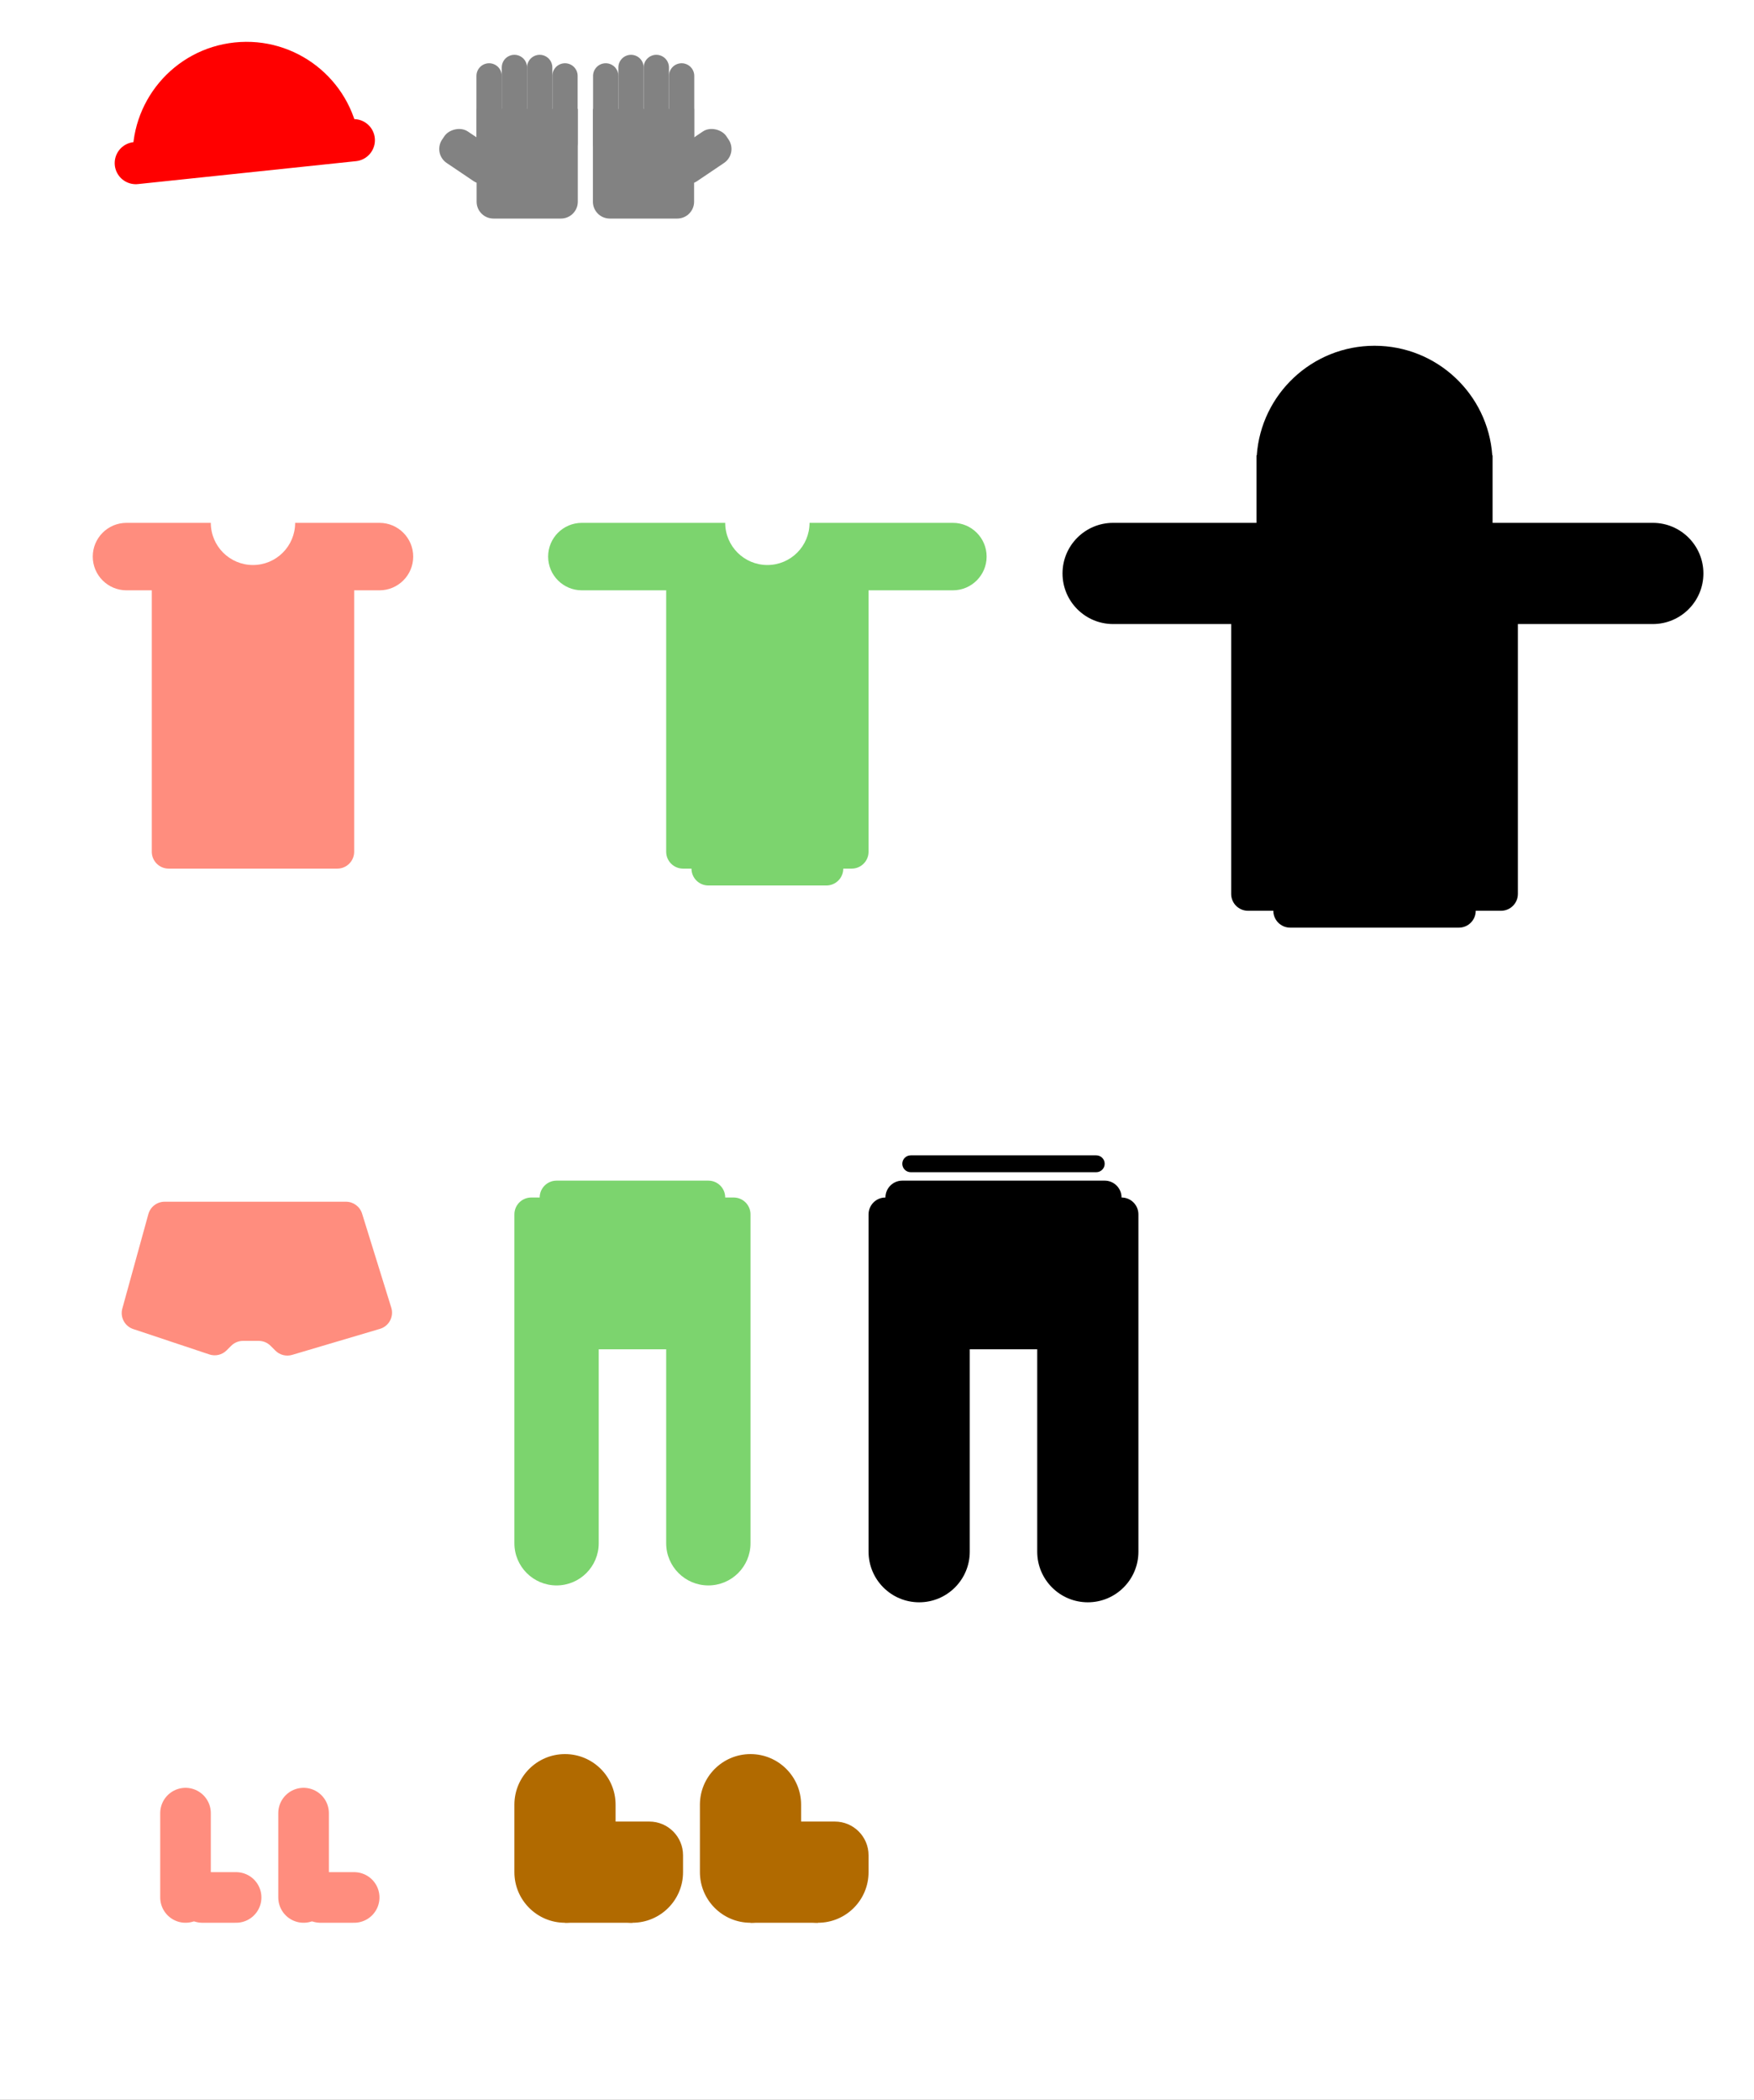 <svg width="208" height="249" viewBox="0 0 208 249" fill="none" xmlns="http://www.w3.org/2000/svg">
<rect x="0" y="0" width="208" height="249" fill="#333333" stroke="none"/>
<g clip-path="url(#clip0_14_61)">
<rect width="208" height="249" fill="white"/>
<path fill-rule="evenodd" clip-rule="evenodd" d="M42.596 16.554L15.762 19.375C15.269 12.162 20.572 5.797 27.821 5.036C35.069 4.274 41.58 9.397 42.596 16.554Z" fill="#FF0000"/>
<line x1="16.101" y1="19.342" x2="41.959" y2="16.624" stroke="#FF0000" stroke-width="5" stroke-linecap="round"/>
<path fill-rule="evenodd" clip-rule="evenodd" d="M30 67C32.761 67 35 64.761 35 62H40H45C47.209 62 49 63.791 49 66C49 68.209 47.209 70 45 70H42V101C42 102.105 41.105 103 40 103H20C18.895 103 18 102.105 18 101V70H15C12.791 70 11 68.209 11 66C11 63.791 12.791 62 15 62H20H25C25 64.761 27.239 67 30 67Z" fill="#FF8D7E"/>
<path fill-rule="evenodd" clip-rule="evenodd" d="M96 62C96 64.761 93.761 67 91 67C88.239 67 86 64.761 86 62H81H69C66.791 62 65 63.791 65 66C65 68.209 66.791 70 69 70H79V101C79 102.105 79.895 103 81 103H82C82 104.105 82.895 105 84 105H98C99.105 105 100 104.105 100 103H101C102.105 103 103 102.105 103 101V70H113C115.209 70 117 68.209 117 66C117 63.791 115.209 62 113 62H101H96Z" fill="#7CD46E"/>
<path fill-rule="evenodd" clip-rule="evenodd" d="M177 55V62H178H196C199.314 62 202 64.686 202 68C202 71.314 199.314 74 196 74H180V106C180 107.105 179.105 108 178 108H175C175 109.105 174.105 110 173 110H153C151.895 110 151 109.105 151 108H148C146.895 108 146 107.105 146 106V74H132C128.686 74 126 71.314 126 68C126 64.686 128.686 62 132 62H148H149V55V54H149.035C149.548 46.735 155.604 41 163 41C170.396 41 176.452 46.735 176.965 54H177V55Z" fill="black"/>
<path d="M14.505 155.171L17.595 143.968C17.834 143.101 18.623 142.5 19.523 142.5H41.027C41.903 142.5 42.677 143.07 42.937 143.907L46.4 155.065C46.73 156.13 46.126 157.259 45.058 157.576L34.641 160.662C33.938 160.87 33.177 160.677 32.659 160.159L32.086 159.586C31.711 159.211 31.202 159 30.672 159H28.828C28.298 159 27.789 159.211 27.414 159.586L26.874 160.126C26.338 160.662 25.546 160.849 24.827 160.609L15.8 157.6C14.791 157.264 14.222 156.196 14.505 155.171Z" fill="#FF8D7E"/>
<path fill-rule="evenodd" clip-rule="evenodd" d="M66 140C64.895 140 64 140.895 64 142H63C61.895 142 61 142.895 61 144V148V158V183C61 185.761 63.239 188 66 188C68.761 188 71 185.761 71 183L71 160H79L79 183C79 185.761 81.239 188 84 188C86.761 188 89 185.761 89 183L89 158.002L89 158L89 148L89 144C89 142.895 88.105 142 87 142H86C86 140.895 85.105 140 84 140H66Z" fill="#7CD46E"/>
<path fill-rule="evenodd" clip-rule="evenodd" d="M108 137C107.448 137 107 137.448 107 138C107 138.552 107.448 139 108 139H130C130.552 139 131 138.552 131 138C131 137.448 130.552 137 130 137H108ZM105 142C105 140.895 105.895 140 107 140H131C132.105 140 133 140.895 133 142C134.105 142 135 142.895 135 144V158L135 158.005L135 184C135 187.314 132.314 190 129 190C125.686 190 123 187.314 123 184L123 160H115L115 184C115 187.314 112.314 190 109 190C105.686 190 103 187.314 103 184V148L103 147.992V144C103 142.895 103.895 142 105 142Z" fill="black"/>
<line x1="22" y1="215" x2="22" y2="225" stroke="#FF8D7E" stroke-width="6" stroke-linecap="round"/>
<line x1="24" y1="225" x2="28" y2="225" stroke="#FF8D7E" stroke-width="6" stroke-linecap="round"/>
<line x1="36" y1="215" x2="36" y2="225" stroke="#FF8D7E" stroke-width="6" stroke-linecap="round"/>
<line x1="38" y1="225" x2="42" y2="225" stroke="#FF8D7E" stroke-width="6" stroke-linecap="round"/>
<path fill-rule="evenodd" clip-rule="evenodd" d="M73 214C73 210.686 70.314 208 67 208C63.686 208 61 210.686 61 214V222C61 225.314 63.686 228 67 228C68.537 228 69.939 227.422 71 226.472C72.061 227.422 73.463 228 75 228C78.314 228 81 225.314 81 222V220C81 217.791 79.209 216 77 216H75H73V214ZM97 224H89V228H97V224Z" fill="#B16A00"/>
<path fill-rule="evenodd" clip-rule="evenodd" d="M95 214C95 210.686 92.314 208 89 208C85.686 208 83 210.686 83 214V222C83 225.314 85.686 228 89 228C90.537 228 91.939 227.422 93 226.472C94.061 227.422 95.463 228 97 228C100.314 228 103 225.314 103 222V220C103 217.791 101.209 216 99 216H97H95V214ZM75 224H67V228H75V224Z" fill="#B16A00"/>
<path d="M68.52 12.917H56.52V23.917C56.52 25.022 57.416 25.917 58.52 25.917H66.52C67.625 25.917 68.52 25.022 68.52 23.917V12.917Z" fill="#828282"/>
<rect width="7.875" height="4.5" rx="2" transform="matrix(-0.829 -0.559 -0.559 0.829 60.355 18.879)" fill="#828282"/>
<path d="M58 17V9" stroke="#828282" stroke-width="3" stroke-linecap="round"/>
<path d="M61 16V8" stroke="#828282" stroke-width="3" stroke-linecap="round"/>
<path d="M64 16V8" stroke="#828282" stroke-width="3" stroke-linecap="round"/>
<path d="M67 17V9" stroke="#828282" stroke-width="3" stroke-linecap="round"/>
<path d="M70.31 12.917H82.31V23.917C82.31 25.022 81.415 25.917 80.31 25.917H72.31C71.206 25.917 70.31 25.022 70.31 23.917V12.917Z" fill="#828282"/>
<rect x="78.475" y="18.879" width="7.875" height="4.5" rx="2" transform="rotate(-34 78.475 18.879)" fill="#828282"/>
<path d="M80.83 17V9" stroke="#828282" stroke-width="3" stroke-linecap="round"/>
<path d="M77.83 16V8" stroke="#828282" stroke-width="3" stroke-linecap="round"/>
<path d="M74.83 16V8" stroke="#828282" stroke-width="3" stroke-linecap="round"/>
<path d="M71.83 17V9" stroke="#828282" stroke-width="3" stroke-linecap="round"/>
</g>
<defs>
<clipPath id="clip0_14_61">
<rect width="208" height="249" fill="white"/>
</clipPath>
</defs>
</svg>
